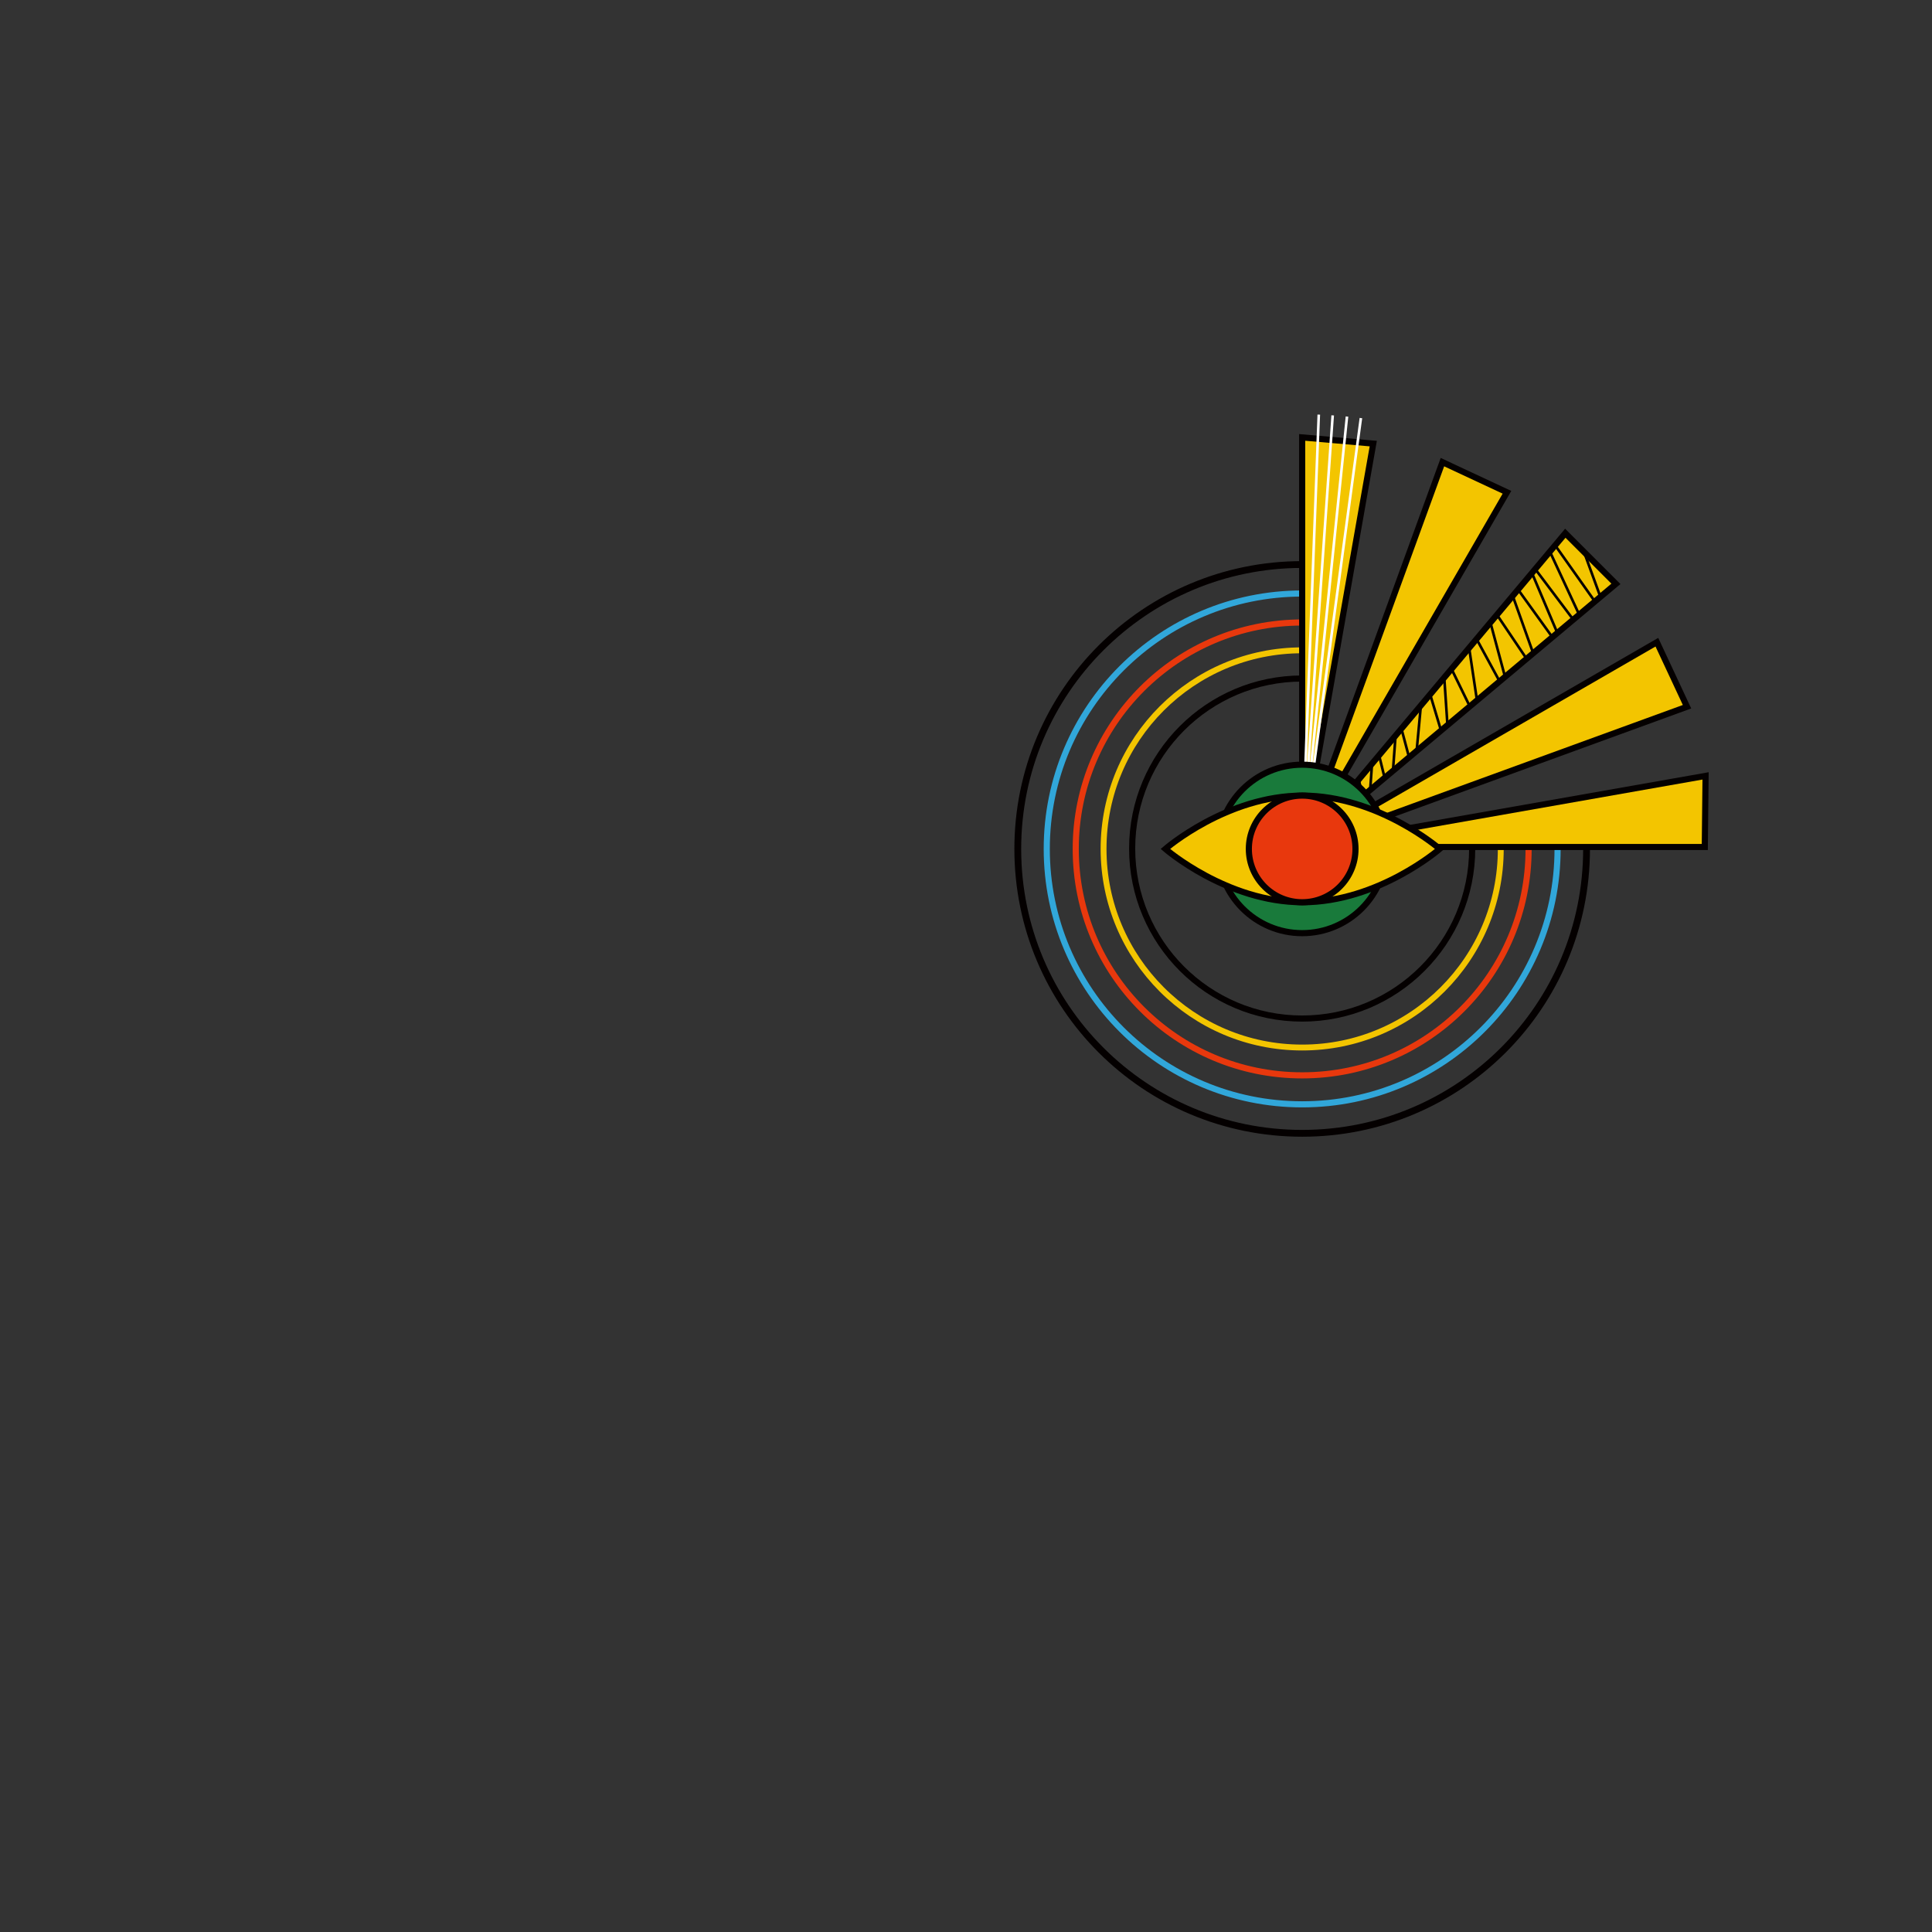 <?xml version="1.0" encoding="utf-8"?>
<!-- Generator: Adobe Illustrator 23.0.6, SVG Export Plug-In . SVG Version: 6.00 Build 0)  -->
<svg version="1.1" xmlns="http://www.w3.org/2000/svg" xmlns:xlink="http://www.w3.org/1999/xlink" x="0px"
	 y="0px" viewBox="0 0 500 500" style="enable-background:new 0 0 500 500;" xml:space="preserve">
<rect x="0" y="0" width="500" height="500" fill="#333333" stroke="none"/>
<style type="text/css">
	.st0{fill:none;stroke:#31A7DA;stroke-width:1.585;stroke-miterlimit:10;}
	.st1{fill:none;stroke:#040000;stroke-width:1.764;stroke-miterlimit:10;}
	.st2{fill:none;stroke:#E8380D;stroke-width:1.585;stroke-miterlimit:10;}
	.st3{fill:none;stroke:#F3C500;stroke-width:1.522;stroke-miterlimit:10;}
	.st4{fill:none;stroke:#040000;stroke-width:1.585;stroke-miterlimit:10;}
	.st5{fill:#F3C500;stroke:#040000;stroke-width:1.585;stroke-miterlimit:10;}
	.st6{clip-path:url(#SVGID_2_);fill:none;stroke:#040000;stroke-width:0.674;stroke-miterlimit:10;}
	.st7{fill:none;stroke:#FFFFFF;stroke-width:0.674;stroke-miterlimit:10;}
	.st8{fill:#197A3B;stroke:#040000;stroke-width:1.585;stroke-miterlimit:10;}
	.st9{fill:#E8380D;stroke:#040000;stroke-width:1.585;stroke-miterlimit:10;}
</style>
<path class="st0" d="M337,153.6c-36.5,0-66.1,29.6-66.1,66.1s29.6,66.1,66.1,66.1s66.1-29.6,66.1-66.1"/>
<path class="st1" d="M337,146.1c-40.6,0-73.6,32.9-73.6,73.6s32.9,73.6,73.6,73.6s73.6-32.9,73.6-73.6"/>
<path class="st2" d="M337,161.1c-32.3,0-58.6,26.2-58.6,58.6s26.2,58.6,58.6,58.6s58.6-26.2,58.6-58.6"/>
<path class="st3" d="M337,168.3c-28.4,0-51.4,23-51.4,51.4s23,51.4,51.4,51.4s51.4-23,51.4-51.4"/>
<path class="st4" d="M337,175.6c-24.3,0-44,19.7-44,44s19.7,44,44,44s44-19.7,44-44"/>
<g id="太陽と目">
	<g>
		<polyline class="st5" points="337,219.2 441.4,200.8 441.2,219.2 337,219.2 		"/>
		<polyline class="st5" points="337,219.2 436.6,182.9 428.8,166.2 337,219.2 		"/>
		<polyline class="st5" points="337,219.2 418.2,151.1 405.1,138 337,219.2 		"/>
		<g>
			<g>
				<g>
					<g>
						<defs>
							<polyline id="SVGID_1_" points="337,219.2 418.2,151.1 405.1,138 337,219.2 							"/>
						</defs>
						<clipPath id="SVGID_2_">
							<use xlink:href="#SVGID_1_"  style="overflow:visible;"/>
						</clipPath>
						<polyline class="st6" points="346.8,223.9 349.8,192.7 354,213 355.6,190.2 359.9,207.6 361.6,184.5 366,201 368.5,174.3 
							375.2,196.6 373.3,168.3 383.4,189 379,159.6 391.5,182.6 383.7,153.6 399.8,177.5 389,147.2 406,170.8 394.4,143.4 
							412.7,167.7 396.3,132.4 416.6,161.1 405.7,131.2 						"/>
					</g>
				</g>
			</g>
		</g>
		<polyline class="st5" points="337,219.2 390,127.4 373.3,119.6 337,219.2 		"/>
		<polyline class="st5" points="337,219.2 355.4,114.8 337,113.2 337,219.2 		"/>
		<line class="st7" x1="341.3" y1="107.3" x2="337" y2="220.6"/>
		<line class="st7" x1="344.9" y1="107.5" x2="337" y2="220.6"/>
		<line class="st7" x1="348.6" y1="107.8" x2="337" y2="220.6"/>
		<line class="st7" x1="352.2" y1="108.2" x2="337" y2="220.6"/>
		<circle class="st8" cx="337" cy="219.7" r="21.8"/>
		<g>
			<path class="st5" d="M372.6,219.7c0,0-15.9,13.8-35.5,13.8s-35.5-13.8-35.5-13.8s15.9-13.8,35.5-13.8S372.6,219.7,372.6,219.7z"
				/>
			<circle class="st9" cx="337" cy="219.7" r="13.8"/>
		</g>
	</g>
</g>
</svg>
